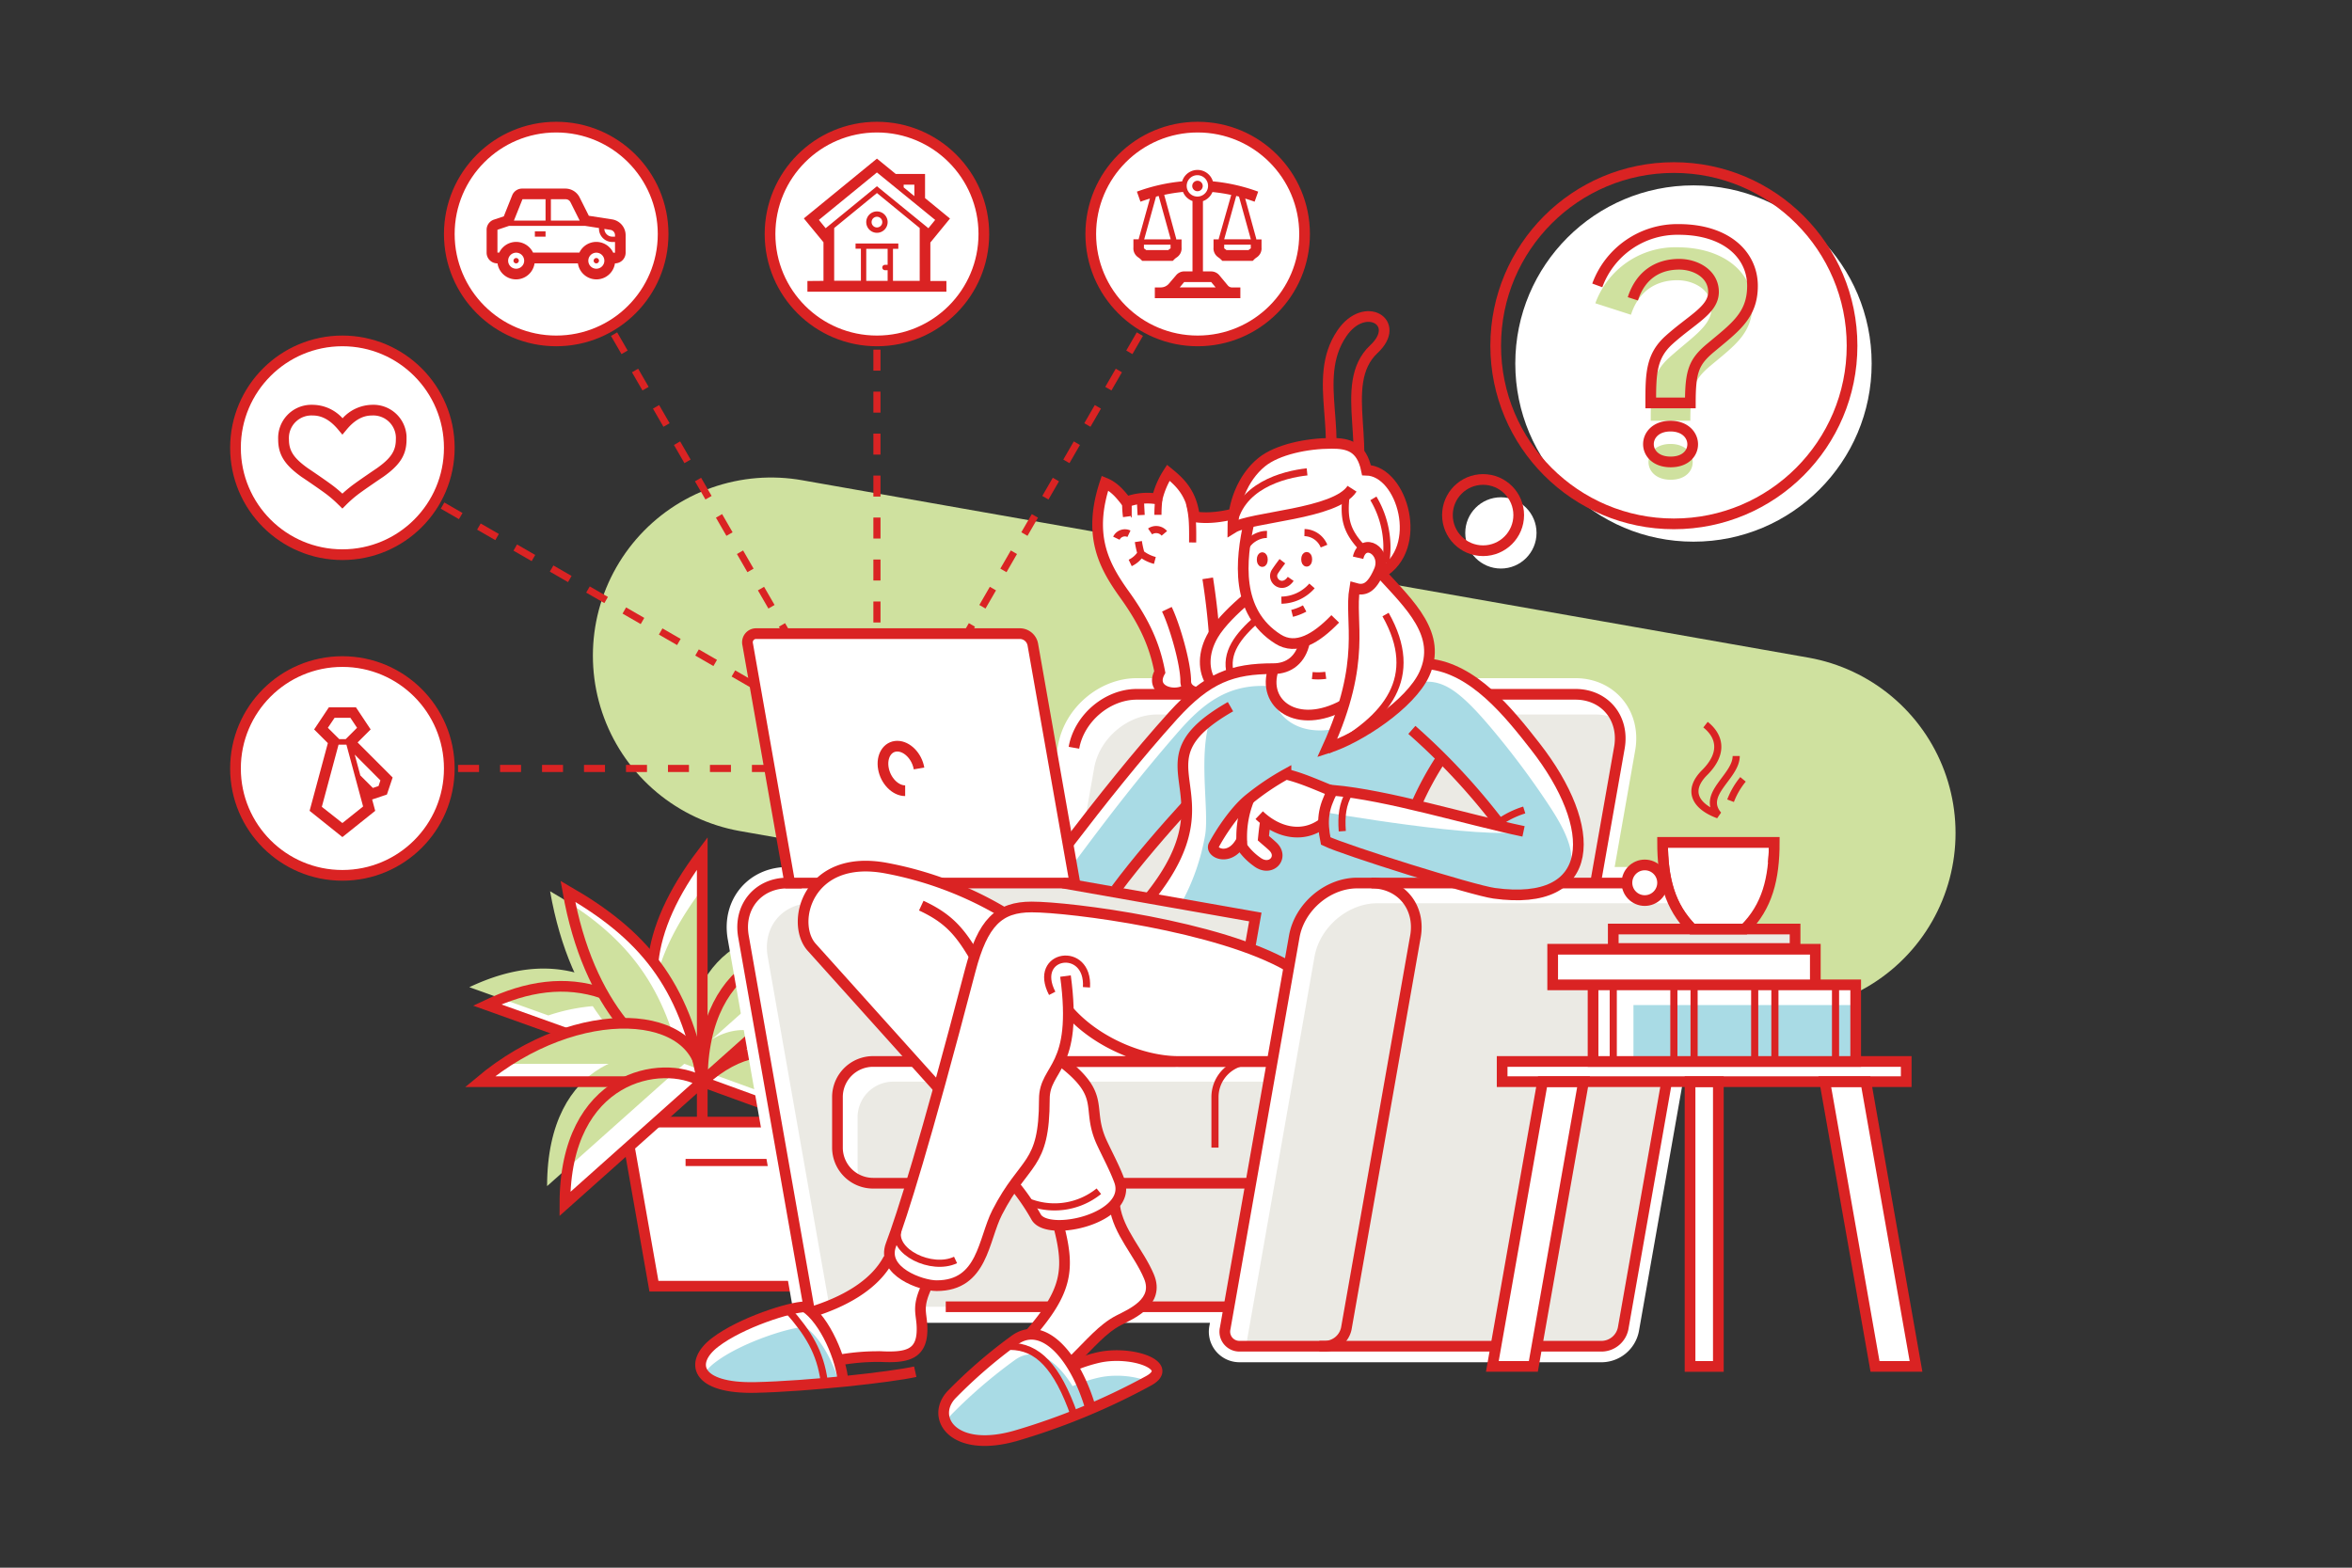 <svg xmlns="http://www.w3.org/2000/svg" id="Layer_1" data-name="Layer 1" viewBox="0 0 660 440"><rect x="0" y="0" width="660" height="440" fill="#333333" stroke="none"/><defs><clipPath id="clip-path"><path class="cls-1" d="M183.5 360.99h42.3l8.12-46.06h-58.54l8.12 46.06z"/></clipPath><clipPath id="clip-path-2"><path class="cls-1" d="M429.15 324.87a6.24 6.24 0 005.88-5l19.39-110c1.46-8.28-4.07-15-12.35-15H319c-8.28 0-16.18 6.72-17.64 15l-19.4 110a4.08 4.08 0 003.07 4.89 4.17 4.17 0 001 .11z"/></clipPath><clipPath id="clip-path-3"><path class="cls-1" d="M373.57 366.77H254.05l-1.81 11.07h-18.33a6.24 6.24 0 01-5.89-5l-19.39-110c-1.46-8.28 4.07-15 12.35-15h77.15z"/></clipPath><clipPath id="clip-path-4"><path class="cls-1" d="M449.59 377.84a6.24 6.24 0 005.88-5l19.39-110c1.46-8.28-4.07-15-12.35-15h-81.67c-8.29 0-16.18 6.72-17.65 15l-19.39 110a4.08 4.08 0 003.05 4.89 4.28 4.28 0 001.07.11z"/></clipPath><clipPath id="clip-path-5"><path class="cls-1" d="M430.75 209.4c-7.39-9.45-17.29-21.88-30-23.13l-43.07 1.4c-11.7 0-18.71 2.4-28.49 13.19s-20.06 23.75-29.48 36l-9.88-56.06a3.73 3.73 0 00-3.53-3h-74a2.42 2.42 0 00-2.53 2.34 2.46 2.46 0 00.06.66l11.81 67H230c-5.5 5.4-5.79 14-2.16 18l35.42 39.41.2.22c-7 25.47-11.08 37.78-13.37 43.85a6.12 6.12 0 00-.36 3.31c-3.82 8-13.09 12.86-22 15.59a11.37 11.37 0 00-1.8-1.44c-4 0-17.95 4.32-25.27 10s-5.37 13 11.31 12.63c7.22-.16 16.34-.84 24.6-1.67a26 26 0 00-1.24-6 61.16 61.16 0 0112-1c7.59.36 11.89-.68 11.45-8.77-.2-3.77-1.44-5.26 1.57-11.48a13.55 13.55 0 002.54.3c13 0 13.07-12.87 17-20.56a58.5 58.5 0 014.72-7.77 61.71 61.71 0 016.21 9.05c.88 1.57 3.3 2.32 6.27 2.35 3.25 12.33 2.48 18.48-8.08 30.62a7.87 7.87 0 00-4.18 1.61 139.36 139.36 0 00-17.71 15.3c-6.1 6.5.54 16.71 18.37 11.44a188.92 188.92 0 0036.73-15.22c8-4.24-4.4-8.74-13.84-6.65a42.27 42.27 0 00-7.34 2.4l-.51-.79c5.35-5.24 8.78-9.61 13.46-12 3.49-1.81 11.52-5.1 8.5-12.28-2.93-7-8.84-12.64-9.7-20.29a6.29 6.29 0 001.37-6.67c-1.34-3.62-3.34-7.27-5-10.87-4.45-9.88 1.82-12.82-11.7-23l.57.44h59l6.18-35.08c1.47-8.28 9.36-15 17.65-15h27.32q5.47 1.68 11.09 2.82c28.96 4.08 29.42-18.26 11.48-41.2zm-108.34 42.71l-9.83-1.77c5.93-8 13.59-16.9 20.41-24.37.25 6.54-1.25 14.64-10.58 26.14zM397.33 226a89.19 89.19 0 017.24-13.31 188.1 188.1 0 0116.68 19.2c-7.56-1.78-15.83-4-23.92-5.89z"/></clipPath><clipPath id="clip-path-6"><path class="cls-1" d="M474.84 260.75c-6.29-6.28-8.3-14.09-8.3-24.33h31.34c0 10.24-2 18.05-8.3 24.33z"/></clipPath><style>.cls-1,.cls-20,.cls-3,.cls-4,.cls-5,.cls-6{fill:none}.cls-11,.cls-2,.cls-7{fill:#fff}.cls-18,.cls-20,.cls-3,.cls-5,.cls-6,.cls-7{stroke:#da2323}.cls-11,.cls-18,.cls-3,.cls-4,.cls-5,.cls-6,.cls-7{stroke-miterlimit:10}.cls-18,.cls-3,.cls-7{stroke-width:3px}.cls-4{stroke:#cfe19f;stroke-linecap:round;stroke-width:100px}.cls-20,.cls-5,.cls-6{stroke-width:2px}.cls-6{stroke-dasharray:5.89 5.89}.cls-8{fill:#da2323}.cls-9{clip-path:url(#clip-path)}.cls-10{fill:#cfe19f}.cls-11{stroke:#fff;stroke-width:9px}.cls-12{clip-path:url(#clip-path-2)}.cls-13,.cls-18{fill:#ebeae4}.cls-14{clip-path:url(#clip-path-3)}.cls-15{clip-path:url(#clip-path-4)}.cls-16{clip-path:url(#clip-path-5)}.cls-17{fill:#a9dbe5}.cls-19{clip-path:url(#clip-path-6)}.cls-20{stroke-linejoin:bevel}</style></defs><circle class="cls-2" cx="475.21" cy="102.03" r="50"/><circle class="cls-2" cx="421.17" cy="149.57" r="10"/><circle class="cls-3" cx="469.71" cy="97.03" r="50"/><circle class="cls-3" cx="416.17" cy="144.57" r="10"/><path class="cls-4" d="M216.37 184.02l282.38 49.79"/><path class="cls-1" d="M93.52 353.66h458.4v42.99H93.52z"/><path class="cls-5" d="M265.34 188.2l1.5-2.6"/><path class="cls-6" d="M269.79 180.5l63.32-109.68"/><path class="cls-5" d="M334.58 68.27l1.5-2.59M226.82 188.2l-1.5-2.6"/><path class="cls-6" d="M222.38 180.5L159.06 70.82"/><path class="cls-5" d="M157.58 68.27l-1.5-2.59M246.08 207.16v-3"/><path class="cls-6" d="M246.08 198.27V71.62"/><path class="cls-5" d="M246.08 68.68v-3M237.56 215.68h-3"/><path class="cls-6" d="M228.67 215.68H102.03"/><path class="cls-5" d="M99.08 215.68h-3M96.08 125.68l2.6 1.5"/><path class="cls-6" d="M103.78 130.12l109.68 63.32"/><path class="cls-5" d="M216.01 194.92l2.6 1.5"/><circle class="cls-7" cx="246.08" cy="65.68" r="30"/><path class="cls-8" d="M250.58 69.83v9h7.5V64l-12-9.82-12 9.82v14.8h7.5v-9h-1.5v-1.46h12v1.5zm-1.5 4.5v-4.5h-6v9h6v-3h-.75a.75.75 0 010-1.5zm-18 4.5V68l-5.51-6.7 20.51-16.78 5.28 4.31h8.22v6.77l7 5.74-5.51 6.73v10.8h4.5v3h-39v-3zm22.5-26.24l3 2.46v-3.22h-3zm6.94 11.46l1.9-2.33-16.34-13.32-16.29 13.32 1.9 2.33 14.39-11.78zm-14.44 1.29a3 3 0 113-3 3 3 0 01-3 3zm0-1.5a1.5 1.5 0 10-1.5-1.5 1.5 1.5 0 001.5 1.5z"/><circle class="cls-7" cx="336.08" cy="65.68" r="30"/><path class="cls-8" d="M325.73 80.67a3 3 0 002.3-1.08l2-2.34a3 3 0 012.31-1.08h2.29V56.42a4.49 4.49 0 01-2.66-2.55 44.91 44.91 0 00-5.28.82L330.06 67v.2h1.5v2.25a3 3 0 01-1.16 2.65l-.47.34a2.5 2.5 0 00-.39.34l-.44.43h-8.58l-.44-.43a2.57 2.57 0 00-.4-.34l-.46-.34a3 3 0 01-1.17-2.65v-2.28h1.5V67l3.13-11.27c-.88.27-1.76.56-2.65.88l-1-2.82a50.34 50.34 0 0112.7-2.89 4.5 4.5 0 018.62 0 50.51 50.51 0 0112.71 2.89l-1 2.82c-.88-.32-1.76-.61-2.64-.88l3.1 11.27v.2H354v2.25a3 3 0 01-1.16 2.65l-.47.34a3.14 3.14 0 00-.4.34l-.43.43H343l-.44-.43a3.14 3.14 0 00-.4-.34l-.46-.34a3 3 0 01-1.17-2.64v-2.28H342V67l3.5-12.28a44.74 44.74 0 00-5.27-.82 4.54 4.54 0 01-2.67 2.55v19.73h2.3a3 3 0 012.3 1.08l2.4 2.88a1.56 1.56 0 001.16.54h2.34v3h-24v-3h1.65zm5.31 0h10.09l-1.25-1.5h-7.59zm-2.52-13.5L325.14 55l-.75.19-3.32 12zm0 1.5H321v1.03l.42.31.21.17h6.21l.21-.17.42-.31c.06 0 0 .06 0-.27v-.75zm15-1.5H351l-3.33-12-.77-.17zm0 1.5v1.03l.42.31.21.17h6.21l.21-.17.42-.31c.06 0 0 .06 0-.27v-.75h-7.47zM336 55.17a3 3 0 10-3-3 3 3 0 003 3zm0-1.5a1.47 1.47 0 11.06 0z"/><circle class="cls-7" cx="156.08" cy="65.68" r="30"/><path class="cls-8" d="M172.08 70.92h.5v-3h-.75a3.75 3.75 0 01-3.75-3.73V64l-3.86-.6h-21.39l-3.24 1.09v6.41h.5a5.25 5.25 0 019.49 0h13a5.25 5.25 0 019.49 0zm-9.94 3H150a5.25 5.25 0 01-10.39 0h-.06a3 3 0 01-3-3v-6.41a3 3 0 012-2.85l2.82-.94 2.36-5.91a3 3 0 012.79-1.88h12.13a4.48 4.48 0 014 2.48l2.58 5.15 6.44 1a4.5 4.5 0 013.89 4.44v4.92a3 3 0 01-3 3 5.25 5.25 0 01-10.39 0zm7.45-9.67a2.25 2.25 0 002.24 2.17h.75V66a1.5 1.5 0 00-1.27-1.48zm-15-8.33v6h-1.5v-6h-6.48l-2.4 6h18.46l-2.59-5.17a1.5 1.5 0 00-1.34-.83zm-4.5 10.5v-1.5h3v1.5zm-5.25 9a2.25 2.25 0 10-2.25-2.25 2.25 2.25 0 002.25 2.25zm22.5 0a2.25 2.25 0 10-2.25-2.25 2.25 2.25 0 002.25 2.25zm-22.5-1.5a.75.75 0 11.75-.75.76.76 0 01-.75.75zm22.5 0a.75.75 0 11.75-.75.76.76 0 01-.75.75z"/><circle class="cls-7" cx="96.08" cy="215.68" r="30"/><path class="cls-8" d="M95.21 207.46H97l3.19-3.19-1.87-2.81h-4.43L92 204.27zM95 209l-4.69 17.45 5.77 4.55 5.81-4.65L97.21 209zm5.35-.62l9.83 9.84-1.61 4.78-4.14 1.39.86 3.18-9.21 7.37-9.2-7.37 5.12-19-3.85-3.84 4.13-6.2h7.61l4.12 6.2-3.68 3.66zm.72 9.21l3.56 3.56 1.59-.53.53-1.59-7.21-7.24 1.56 5.8z"/><circle class="cls-7" cx="96.08" cy="125.68" r="30"/><path class="cls-8" d="M98.43 136.55c1.77-1.39 7.67-5.37 7.27-5.09 3.89-2.76 5.38-4.82 5.38-8.09a6.34 6.34 0 00-5.9-6.75 6 6 0 00-.85 0c-2.52 0-4.86 1.28-7.1 4L96.08 122l-1.15-1.38c-2.23-2.69-4.58-4-7.1-4a6.33 6.33 0 00-6.75 5.9 6 6 0 000 .85c0 3.27 1.5 5.33 5.38 8.09-.39-.28 5.5 3.7 7.27 5.09.83.65 1.61 1.31 2.35 2 .74-.69 1.52-1.35 2.35-2zm5.9-22.93a9.31 9.31 0 019.75 8.86v.89c0 4.45-2 7.27-6.64 10.54.32-.23-5.48 3.69-7.16 5a32.91 32.91 0 00-3.14 2.77l-1.06 1.06-1.08-1.06a32.91 32.91 0 00-3.14-2.77c-1.67-1.31-7.47-5.23-7.16-5-4.59-3.27-6.64-6.09-6.64-10.54a9.32 9.32 0 018.94-9.75 6.46 6.46 0 01.88 0 11.47 11.47 0 018.25 3.77 11.47 11.47 0 018.2-3.77z"/><g class="cls-9"><path class="cls-2" d="M183.5 360.99h42.3l8.12-46.06h-58.54l8.12 46.06z"/><path class="cls-2" d="M191.17 366.64h48.42l-4.45-57.39h-54.09l10.12 57.39z"/></g><path class="cls-3" d="M183.5 360.99h42.3l8.12-46.06h-58.54l8.12 46.06z"/><path class="cls-5" d="M223.8 326.27h-31.42"/><path class="cls-2" d="M197.06 239.51v64.08l-38.54 34.32c0-19.67 8.07-30 17.25-34.32h-41.1A73.2 73.2 0 01158.82 290l-22.14-7.9c11.15-5.27 22-6.89 32.42-3.28a89.72 89.72 0 01-9.76-28.62c9.87 5.7 17.8 11.82 23.93 19.7.99-9.14 5.31-19.17 13.79-30.39zm7.71 57.21l30.8-27.45c-11.3-6.53-38.51-1.79-38.51 34.32l38.69 14.08c-2.33-13.24-15.75-30.13-30.98-20.95z"/><path class="cls-10" d="M169.76 282.21a63.88 63.88 0 01-5.63-8.41c-10.45-3.63-21.28-2-32.43 3.27l22.17 7.93a53.06 53.06 0 0115.89-2.79zM195.78 297.34a15.07 15.07 0 011.28 6.22v-54.05c-6.12 8.11-10.07 15.59-12.16 22.55 4.86 6.86 8.46 15.04 10.88 25.28z"/><path class="cls-10" d="M141.33 298.59h54.45c-4.84-14.4-30.73-15.93-54.45 0z"/><path class="cls-10" d="M190.78 297.34c-5.57-23.66-17.38-36.21-36.42-47.2 2.87 16.32 8.51 28.38 15.4 37 10.11-.01 18.05 3.55 21.02 10.2zM153.52 332.91L192 298.59c-11.25-6.53-38.48-1.8-38.48 34.32zM192.06 298.59l38.51-34.32c-11.3-6.53-38.51-1.79-38.51 34.32z"/><path class="cls-10" d="M230.75 312.67c-2.72-15.44-20.5-35.84-38.69-14.08z"/><path class="cls-3" d="M169.1 278.77c-10.44-3.61-21.26-2-32.4 3.3l22.14 7.93M197.06 314.93v-75.42c-8.47 11.21-12.8 21.24-13.78 30.33"/><path class="cls-3" d="M197.06 303.59c-4.9-27.77-17.06-41.5-37.7-53.42 2.87 16.3 8.5 28.37 15.38 37"/><path class="cls-3" d="M197.06 303.59c0-20.51-34.75-23.17-62.37 0h41.07"/><path class="cls-3" d="M158.52 337.91L197 303.59c-11.25-6.53-38.48-1.8-38.48 34.32zM197.06 303.59l38.51-34.32c-11.3-6.53-38.51-1.79-38.51 34.32z"/><path class="cls-3" d="M235.75 317.67c-2.72-15.44-17.33-33.12-38.69-14.08z"/><path class="cls-11" d="M462.52 247.84h-14.79l6.69-38c1.46-8.28-4.07-15-12.35-15H319c-8.28 0-16.18 6.72-17.64 15l-6.7 38H221c-8.28 0-13.81 6.72-12.35 15l19.39 110a6.24 6.24 0 005.89 5l18.33-5.67 1.81-5.4h90.82l-1.07 6.07a4.08 4.08 0 003.05 4.89 4.28 4.28 0 001.07.11h101.65a6.24 6.24 0 005.88-5l19.39-110c1.46-8.28-4.07-15-12.34-15z"/><g class="cls-12"><path class="cls-13" d="M434.82 330.54a6.24 6.24 0 005.88-5l19.39-110c1.46-8.28-4.07-15-12.35-15H324.68c-8.28 0-16.18 6.72-17.64 15l-19.4 110a4.08 4.08 0 003.07 4.89 4.17 4.17 0 001.05.11z"/></g><g class="cls-14"><path class="cls-2" d="M370.22 377.84H233.91a6.24 6.24 0 01-5.89-5l-19.39-110c-1.46-8.28 4.07-15 12.35-15h159.86z"/><path class="cls-13" d="M377 383.51H240.71a6.24 6.24 0 01-5.88-5l-19.4-110c-1.46-8.28 4.07-15 12.36-15h159.85z"/></g><path class="cls-3" d="M446.2 256.51l6.91-39.2 1.31-7.44c1.46-8.28-4.07-15-12.35-15H319c-8.28 0-16.18 6.72-17.64 15M257.91 377.84h-24a6.24 6.24 0 01-5.89-5l-19.39-110c-1.46-8.28 4.07-15 12.35-15h4"/><path class="cls-2" d="M245 297.92h122.52v34.17H245a10 10 0 01-10-10v-14.17a10 10 0 0110-10z"/><path class="cls-13" d="M250.65 303.59h122.54v34.17H250.65a10 10 0 01-10-10v-14.17a10 10 0 0110-10z"/><path class="cls-3" d="M245 297.92h122.52v34.17H245a10 10 0 01-10-10v-14.17a10 10 0 0110-10zM265.39 366.77h105.53"/><path class="cls-5" d="M350.94 297.92a10 10 0 00-10 10v14.17M322 358.13a42.88 42.88 0 00-8.31.74 49 49 0 01-1.2 11.88c5.74-3.03 13.76-7.58 9.51-12.62z"/><path class="cls-2" d="M449.59 377.84a6.24 6.24 0 005.88-5l19.39-110c1.46-8.28-4.07-15-12.35-15h-81.67c-8.29 0-16.18 6.72-17.65 15l-19.39 110a4.08 4.08 0 003.05 4.89 4.28 4.28 0 001.07.11z"/><g class="cls-15"><path class="cls-13" d="M455.26 383.51a6.24 6.24 0 005.88-5l19.39-110c1.46-8.28-4.07-15-12.35-15h-81.66c-8.29 0-16.19 6.72-17.65 15l-19.35 110a4.08 4.08 0 003.05 4.89 4.28 4.28 0 001.07.11z"/></g><path class="cls-2" d="M378.44 139.25c3.4-15.35-5.11-4.43-8.48-1.93-9.15.48-23.26 9.57-34.79 7.72-.81-6.85-4.38-9.91-7.33-12.35a23.37 23.37 0 00-3.14 7.31 16.7 16.7 0 00-8.63.85c-1.88-2.47-3.55-4.26-6-5.31-5.27 13.6-.32 23.18 5.52 31.34s8.51 14.53 9.86 21.7c-3 5.49 4.77 7.4 8 4.52 1.28 1.4 3.95 1.71 6 1 3.5-1.27 4.37-4.46 1.7-8 19.72-.76 32.85-7.9 32.85-7.9 9.14-10.43 15-32.32 4.44-38.95z"/><path class="cls-5" d="M315.9 140.58a26.26 26.26 0 00.22 4.43M320 140.25l.22 4.31M325.19 140a39.49 39.49 0 00-.26 4.49M333.79 141.15c.76 3.35.94 5 .88 11.1"/><path class="cls-3" d="M333.21 176.84c7.9 5.1 24.59 10.4 37.56-5.06"/><path class="cls-5" d="M317.15 158a7.3 7.3 0 003-2.64 11 11 0 003.92 1.94M319.44 152a26.34 26.34 0 00.74 3.37M326.73 149.7a3 3 0 00-4-.54M316.8 149.81a2.65 2.65 0 00-3.53 1.25"/><path class="cls-3" d="M333.13 171.78c2.53 9.83 1.59 13.59 1.68 18.18.14 6.82-13.16 5.56-9.36-1.34-1.35-7.17-4-13.54-9.86-21.7s-10.39-16.59-5.52-31.34c2.45 1 4.12 2.84 6 5.31a16.7 16.7 0 018.63-.85 23.37 23.37 0 013.14-7.35c3 2.44 6.52 5.5 7.33 12.35 11.84 1.9 26.41-7.74 35.53-7.74 20.43 0 14.14 28.52 3.33 40.89"/><path class="cls-7" d="M327.44 171c2.26 4.72 5.29 15.25 5.29 20.2 0 3 3.94 3.9 6.75 2.88 3.5-1.27 4.37-4.46 1.7-8a197 197 0 00-2.28-23.76"/><path class="cls-3" d="M370.81 138.25c7.24-15.38-3.16-31.59 5.73-44.67 6.43-9.48 17-3.06 9 4.4-10.67 10 .77 29.37-7.29 44.89"/><g class="cls-16"><path class="cls-2" d="M167.6 135.84h290.86v276.05H167.6z"/><path class="cls-17" d="M236.52 393.41c-8.26.83-17.38 1.51-24.6 1.67-16.68.37-18.63-7-11.31-12.64s21.28-10 25.27-10c5.66 3.66 10.31 15 10.65 21zM308.31 386.65a42.27 42.27 0 00-7.34 2.4c-4.74-7.77-10.85-11.25-16.22-7.31A139.36 139.36 0 00267 397c-6.1 6.5.54 16.7 18.37 11.44a189.85 189.85 0 0036.74-15.14c8.01-4.24-4.36-8.74-13.8-6.65z"/><path class="cls-2" d="M265.81 248.47l35.81-.63-10.81-61.33a3.73 3.73 0 00-3.53-3H218a2.44 2.44 0 00-2.54 2.35 2.39 2.39 0 00.06.65l9.21 52.49 1.56 8.87h3.64c3.62-2.1 7.84-4.75 13.3-4.75s17.29 2.93 22.58 5.35z"/><path class="cls-13" d="M352.26 257.34l-50.64-9.5h-37.51L282 256.1s5.12-1.84 19.26-.69c21.48 1.75 49.69 10.9 49.69 10.9z"/><path class="cls-2" d="M254.52 353.57c9.75-28.7 18.91-57.64 27.71-83.54 1.65-4.85 8-7.29 16-6 21.94 3.61 54 11.47 72.09 17.8-2.14 4.5-.71 10.82-4.62 13.89a13.07 13.07 0 01-3.82 1.83c-20.65 6.88-39.77.35-55 .35-.55 7.68 10.36 30.8 9.29 37s-17.45 13.44-27.2-8.23c-6.81 12.06-10.05 22-12.46 27.89s-13.53 8.91-18.58 4.91c0 0-4.64-2.35-3.41-5.9zM265.39 299.7c-5.47-7.44-24.74-29.43-30.41-35.8-6.27-7 2.76-18.76 13.71-20.24 10.81 2.1 18 4.79 33.3 12.44-8.87 3.77-13.85 33.54-16.6 43.6z"/><path class="cls-17" d="M419.68 251.13c5.54.71 11.39.19 16.27-2.5 8.69-4.79 4.57-13.76-1.36-22.71a232.33 232.33 0 00-16.25-21.71c-11.36-13.45-15.37-14-23.75-12.08-17 18.42-36.79 15.72-38.07.48-11.83-.91-19 4.89-26 12.93-11 12.62-19.82 24.1-29.77 37.55a19.09 19.09 0 01.84 4.75 88.07 88.07 0 0011 2.53S327 233.55 333 226c-1.81-9.12 0-19.93 6.51-23.87-3.21 10.25-.26 25-1.29 32a62 62 0 01-6.83 19.57c5.43 1.94 20.88 3.68 20.88 3.68l-1.38 7.81s8.69 5.58 10.83 6.1c4.35-17.77 11.07-20.31 19.51-21.6 5.71-.89 32.38.65 38.45 1.44z"/><path class="cls-2" d="M373.94 221.75c14 2.57 40.43 6 53.56 11.54-11.11 2.49-56-5.37-56.12-5.4.9-2.66 2.56-6.14 2.56-6.14z"/><path class="cls-2" d="M355.23 230.34c4.86 3.6 10.86 4.48 15.88.8l2.46-9.25c-4.13-1.67-8.38-3.6-12.71-4.64a71.08 71.08 0 00-10.65 7.24c-3.83 3.26-7.64 9-9.61 12.69-1.14 2.13 4.81 5 7.95-1.67q0 1 .09 2.16a17.26 17.26 0 004.15 4.16c3.9 3 7.77-1.31 4.35-4.38-1-.94-1.51-1.31-2.55-2.24.05-.95.41-3.44.64-4.87z"/></g><path class="cls-2" d="M350.52 146.59a16.47 16.47 0 00-4.58 1.58c0-6.65 2.69-14.06 8.1-18.46 4.39-3.56 12.72-5.28 19.62-5.28 4.51 0 8.41.81 9.78 7.53 10.1.27 16.35 21.95 4.06 28.94 8.14 8.9 17.19 17.28 12.17 28.26-3.86 8.44-18.23 18-27.25 20.84a100.27 100.27 0 004.64-12.15c-13.05 7.16-23.14-.28-19.7-10.18-7 0-12.24.9-17.48 4-2.2-3.29-2.47-8.33.58-13.5 2-3.37 5.92-7.18 9.54-10.23-2-6.94-.93-14.78.52-21.35z"/><path class="cls-3" d="M397.19 262.84c1.47-8.28-4.07-15-12.35-15h-4c-8.29 0-16.18 6.72-17.65 15l-19.39 110a4.08 4.08 0 003.05 4.89 4.28 4.28 0 001.07.11h24a6.24 6.24 0 005.88-5z"/><path class="cls-3" d="M370.22 377.84h79.37a6.24 6.24 0 005.88-5l19.39-110c1.46-8.28-4.07-15-12.35-15h-24.58M408.16 247.84h-23.32M345.29 198.34c-28.67 16.43 1.66 23-22.44 53.21"/><path class="cls-3" d="M366.06 180.2c-1 4.86-4.31 7.47-8.69 7.47-11.53 0-18.5 2.49-28.2 13.19-9.93 11-20.13 23.83-29.57 36.16M357.37 187.67c-3.44 9.9 6.65 17.34 19.7 10.18M333.33 225.62c-6.68 7.31-14.21 16-20.16 24"/><path class="cls-3" d="M350 167.91c-3.62 3.05-7.55 6.86-9.54 10.23-3.05 5.17-2.78 10.21-.58 13.5M379.4 137.17c-4.62 7.21-28.37 7.82-33.45 11 0-6.65 2.69-14.06 8.1-18.46 4.39-3.56 12.72-5.28 19.62-5.28 4.51 0 8.41.81 9.78 7.53 10.1.27 16.35 21.95 4.06 28.94"/><path class="cls-5" d="M382.71 154.24c-5.32-5.36-5.61-9.16-5-15.23M355.52 150c-2.62-.06-5.78 1.95-6.3 4.52M366.05 149.48a6.09 6.09 0 015.49 3.8M359.58 168.45a11.67 11.67 0 008.58-4M359.85 157.51s-1.32 1.72-2.08 2.9c-1.54 2.37 2 5.54 4.42 2.06M362.58 172.15a15.22 15.22 0 003.52-1.37M368.24 189.61a15.42 15.42 0 003.78-.07"/><ellipse class="cls-5" cx="354.21" cy="157.06" rx=".53" ry="1.06"/><ellipse class="cls-5" cx="366.67" cy="156.98" rx=".53" ry="1.06"/><path class="cls-3" d="M387.52 160.9c8.14 8.9 17.19 17.28 12.17 28.26-3.86 8.44-18.23 18-27.25 20.84 11.28-24.83 6.09-35.47 7.71-44.92 2.67.78 4.66.14 6.84-4.87 2.37-5.43-4.51-9.65-5.9-3.67"/><path class="cls-5" d="M388.8 172.48c10 17.64.37 29.23-16.16 38.07M345.29 189.22c-1.65-6 2.16-10.79 7.47-15.47"/><path class="cls-3" d="M350.52 146.44c-2.41 10.83-3.9 25.29 8.07 32.91 5.16 3.28 10.78-.14 16.09-5.65"/><path class="cls-5" d="M366.78 132.44c-6.59.7-19.33 4-20.83 15.73"/><path class="cls-3" d="M427.52 233.34c-16.39-3.45-37.89-10.15-53.56-11.54-2.69 5.13-3.12 8.57-1.95 14.24 5.47 2.62 41.15 13.82 47.26 14.67 29 4 29.44-18.31 11.5-41.26-7.39-9.45-17.29-21.88-30-23.13"/><path class="cls-5" d="M378.57 222.5c-1.82 3.32-2.22 6.37-1.91 10.79"/><path class="cls-3" d="M396.19 204.86a183.12 183.12 0 0125.33 27.39"/><path class="cls-5" d="M427.72 227.34a25.26 25.26 0 00-7.29 3.63"/><path class="cls-3" d="M404.52 212.76a88.12 88.12 0 00-7.13 13.13M373.57 221.93c-4.13-1.67-8.38-3.6-12.71-4.64a71.08 71.08 0 00-10.65 7.24c-3.83 3.26-7.64 9-9.61 12.69-1.14 2.13 4.81 5 7.95-1.67"/><path class="cls-3" d="M350.52 224.22a28.27 28.27 0 00-1.95 13.49 17.26 17.26 0 004.15 4.16c3.9 3 7.77-1.31 4.35-4.38-1-.94-1.51-1.31-2.55-2.24.11-1.07.35-3.41.6-4.7M353.35 228.79c5.11 4.87 12.07 6.56 17.76 2.39M229.93 247.84h-8.31l-11.81-67a2.43 2.43 0 012.47-3h74a3.73 3.73 0 013.53 3l11.81 67h-37.51"/><path class="cls-3" d="M254 221.93c-2.77 0-5.5-2.8-6.11-6.25s1.14-6.25 3.9-6.25 5.5 2.79 6.1 6.25M350.88 265.18l1.38-7.81-54.04-9.53M361.71 271.28c-19.49-11.38-61.4-16.72-72.22-16.72-9.16 0-13.69 4.29-17.23 17.82-12.77 48.86-19.12 68.7-22.24 77-2.83 7.48 8.48 11.47 12.8 11.47 13 0 13.07-12.87 17-20.56 7.69-15 13.24-12.47 13.24-31.8 0-9.19 9.5-8.16 5.93-34.54"/><path class="cls-5" d="M252 345.14c-1.89 6.14 9.41 11.68 16.14 8.49M295.26 278.8c-5.83-11.22 10.36-13.66 9.62-1.7"/><path class="cls-3" d="M300 283.86c7.75 8.78 20.65 14.06 30.68 14.06h26.23M298.72 297.92h31.17M281.82 256.22a100.35 100.35 0 00-33.13-12.56c-22.08-4.14-27 15.43-20.92 22.2l35.42 39.41M249.36 353.25c-4 7.68-13 12.33-21.66 15"/><path class="cls-3" d="M256.83 385c-6.87 1.53-29.93 4.09-44.89 4.42-16.68.37-18.63-7-11.31-12.63s21.28-10 25.27-10c5.66 3.66 10.31 15 10.65 21"/><path class="cls-5" d="M221.17 367.77c5.56 6.3 9 11.68 10.12 20"/><path class="cls-3" d="M306 395.13c-4.56-15.31-13.66-24.59-21.27-19a139.36 139.36 0 00-17.71 15.3c-6.1 6.5.54 16.71 18.37 11.44a188.92 188.92 0 0036.73-15.22c8-4.24-4.4-8.74-13.84-6.65a42.27 42.27 0 00-7.34 2.4"/><path class="cls-5" d="M283.52 377.88c7.62.06 13.09 5.58 17.94 19.33"/><path class="cls-3" d="M260.28 360.51c-3 6.22-1.77 7.71-1.57 11.48.44 8.09-3.86 9.13-11.45 8.77a61.16 61.16 0 00-12 1M258.52 254.18c7.42 3.44 10.64 7.09 14.63 13.74M284.38 332.34a60.34 60.34 0 016.37 9.23c3.25 5.8 27.27.33 23.34-10.2-1.34-3.62-3.34-7.27-5-10.87-4.45-9.88 1.77-12.85-11.75-23M297.12 344.24c3.14 12.09 2.28 18.24-8.18 30.26"/><path class="cls-3" d="M312.79 338.54c1.07 7.38 6.77 12.94 9.63 19.75 3 7.18-5 10.47-8.5 12.28-4.53 2.34-7.9 6.5-13 11.53"/><path class="cls-5" d="M287.92 337.05a19.79 19.79 0 0020.43-2.71M385.39 139.88a26.87 26.87 0 013.45 18.12"/><path class="cls-2" d="M523.57 303.58h11.34v-5.66h-14.17v-21.5H509.4v-10h-73.7v10h11.33v21.5h-25.51v5.66h11.34l-14.09 79.92h11.51l14.09-79.92h29.88v79.92h7.93v-79.92h29.88l14.09 79.92h11.51l-14.09-79.92zM503.73 260.75h-14.15c6.28-6.28 8.3-14.09 8.3-24.33h-31.36c0 10.24 2 18.05 8.3 24.33H452.7v5.47h51z"/><circle class="cls-2" cx="461.54" cy="247.76" r="5"/><path class="cls-2" d="M421.52 297.92h113.39v5.67H421.52z"/><path class="cls-3" d="M421.52 297.92h113.39v5.67H421.52z"/><path class="cls-3" d="M474.25 303.59h7.94v79.92h-7.94zM512.06 303.58l14.09 79.92h11.51l-14.09-79.92h-11.51zM444.37 303.58l-14.09 79.92h-11.51l14.09-79.92h11.51z"/><path class="cls-2" d="M435.7 266.42h73.7v10h-73.7zM447.03 276.42h73.7v21.5h-73.7z"/><path class="cls-17" d="M458.37 282.09h62.36v15.83h-62.36z"/><path class="cls-3" d="M447.03 276.42h73.7v21.5h-73.7zM435.7 266.42h73.7v10h-73.7z"/><path class="cls-18" d="M452.7 260.75h51.02v5.46H452.7z"/><path class="cls-5" d="M515.07 276.42v21.5M498.06 276.42v21.5M492.39 276.42v21.5M475.38 276.42v21.5M469.71 276.42v21.5M452.7 276.42v21.5"/><g class="cls-19"><path class="cls-7" d="M474.84 260.75c-6.29-6.28-8.3-14.09-8.3-24.33h31.34c0 10.24-2 18.05-8.3 24.33z"/><path class="cls-2" d="M480.52 266.42c-6.29-6.28-8.3-14.09-8.3-24.33h31.3c0 10.24-2 18-8.3 24.33z"/></g><path class="cls-3" d="M474.84 260.75c-6.29-6.28-8.3-14.09-8.3-24.33h31.34c0 10.24-2 18.05-8.3 24.33z"/><circle class="cls-7" cx="461.54" cy="247.76" r="5"/><path class="cls-20" d="M487.2 212.19c0 5.84-10 10.64-5 16.53-6.62-2.44-8.84-6.9-3.88-11.86 5.87-5.86 3.86-10.65.27-13.47M489.11 218.74a21.33 21.33 0 00-3.49 6"/><path class="cls-10" d="M491.77 85.25c0 8.21-4.79 11.56-11.63 17.27-4.83 4-5.81 6.62-5.81 15.57h-11.11c0-8.09.08-13.09 5.08-17.62 6.48-5.86 12-9 12-14.06s-5-7.76-9.63-7.76c-6.05 0-10.88 3.1-13 9.69l-10-3.22a23.89 23.89 0 0122.85-15.72c13.17 0 21.25 7.04 21.25 15.85zm-23 39.35c-8.16 0-8.34 10.05.05 10.05s8.09-10.05-.06-10.05z"/><path class="cls-3" d="M448.22 80.1a23.9 23.9 0 0122.87-15.7c13.17 0 20.68 7 20.68 15.85 0 8.21-4.79 11.56-11.63 17.27-4.83 4-5.81 6.62-5.81 15.57h-11.11c0-8.09.08-13.09 5.08-17.62 6.48-5.86 12.53-8.47 12.53-13.54s-5-7.76-9.63-7.76c-6.06 0-10.88 3.1-13 9.7M468.76 119.6c8.15 0 8.45 10.05.05 10.05s-8.21-10.05-.05-10.05z"/></svg>
